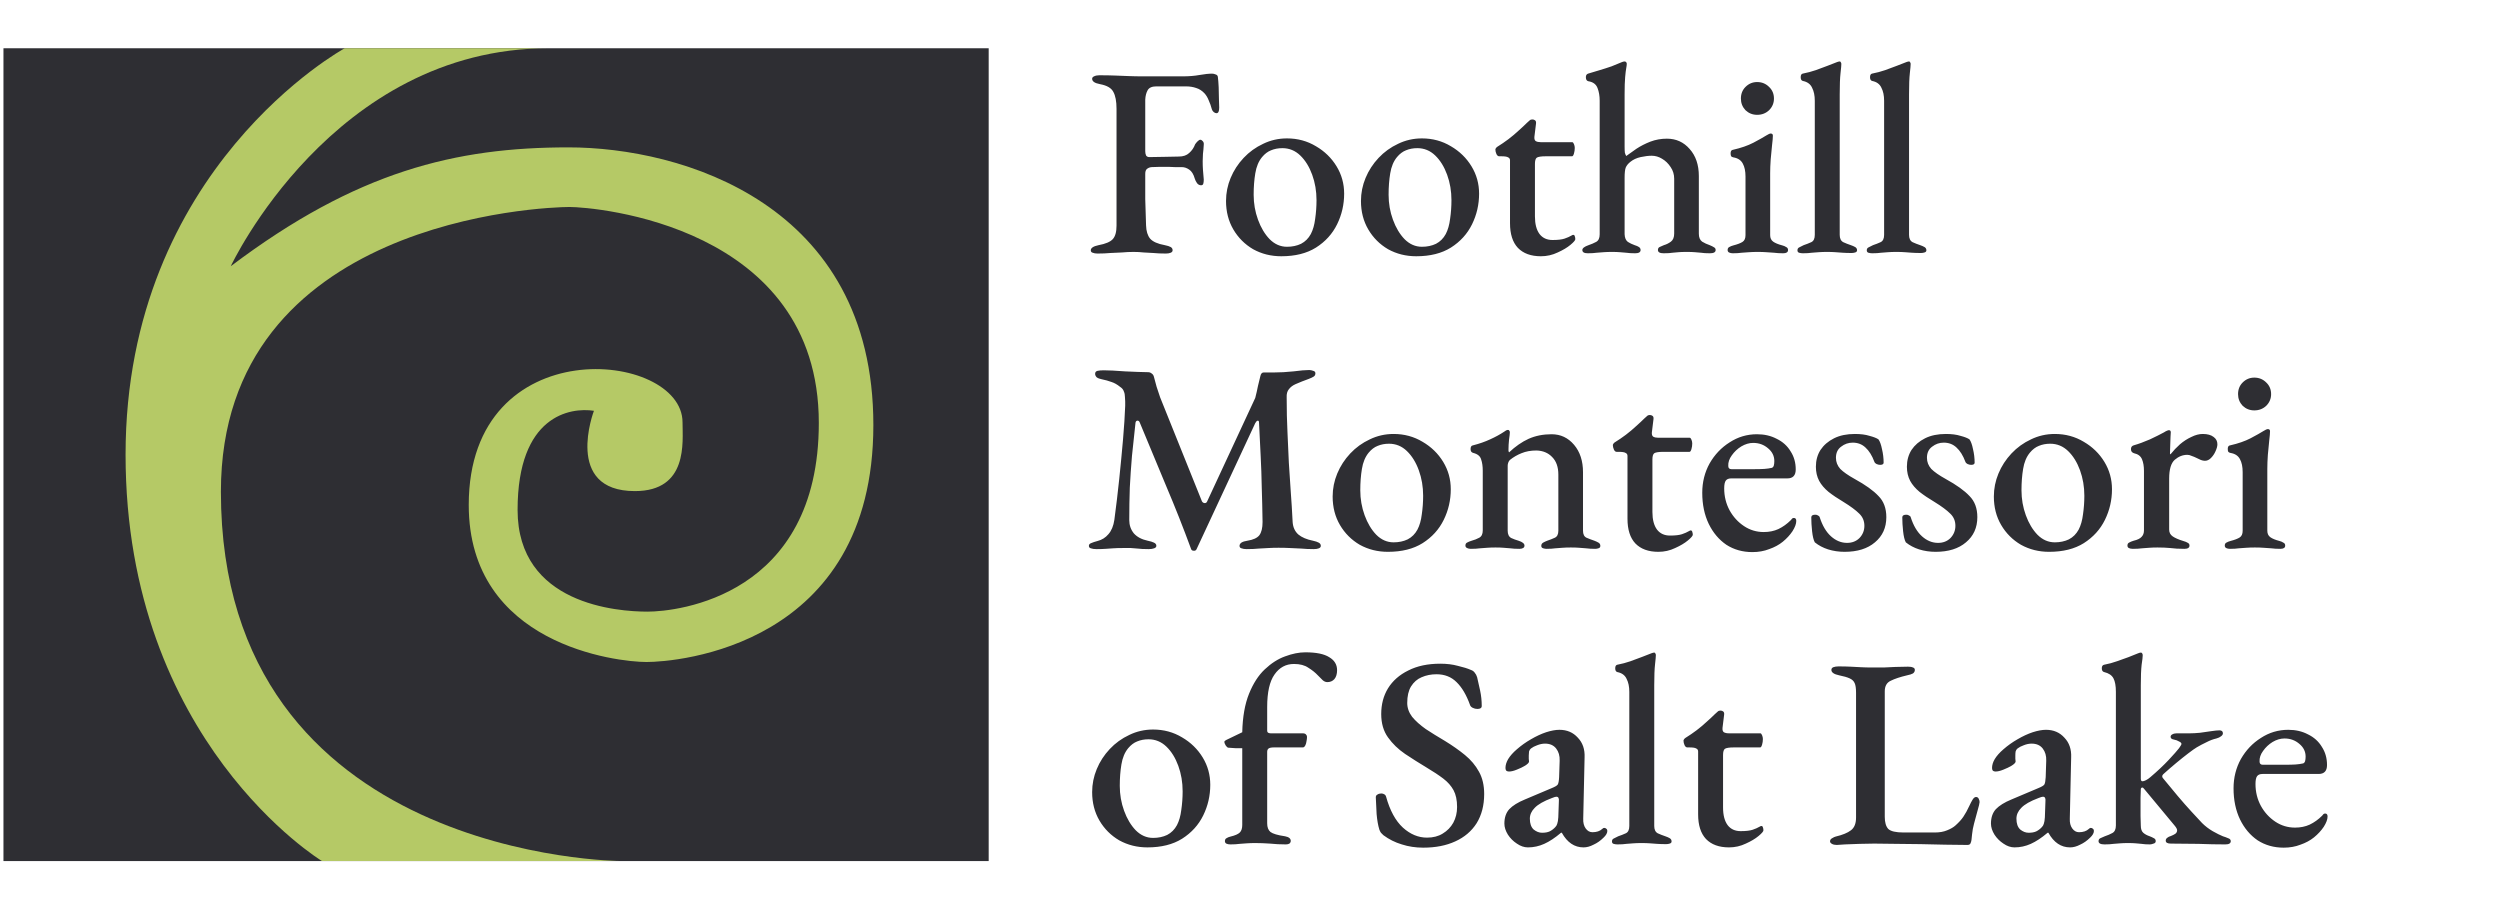 <svg width="203" height="73" viewBox="0 0 203 73" fill="none" xmlns="http://www.w3.org/2000/svg">
<path d="M80.281 3.919H0.281V69.919H80.281V3.919Z" fill="#2E2E33"/>
<path d="M27.991 3.919C27.991 3.919 10.196 13.603 10.196 36.917C10.196 60.235 26.142 69.915 26.142 69.915H50.41C50.41 69.915 17.937 69.811 17.937 39.923C17.937 17.756 44.263 16.807 46.239 16.807C48.215 16.807 66.488 18.252 66.488 34.342C66.488 48.422 55.007 49.665 52.575 49.665C50.142 49.665 42.028 49.085 42.028 41.405C42.028 33.72 46.309 33.062 48.228 33.356C48.228 33.356 45.734 39.877 51.552 39.877C55.895 39.877 55.422 35.882 55.422 34.296C55.422 28.458 38.062 26.674 38.062 41.003C38.062 52.36 50.093 53.755 52.501 53.755C54.909 53.755 70.917 52.534 70.917 34.515C70.917 16.497 55.299 11.967 46.161 11.967C37.023 11.967 28.974 13.889 18.738 21.618C18.738 21.618 27.001 3.919 44.538 3.919H27.991Z" fill="#B5C966"/>
<path d="M89.122 20.588C88.961 20.588 88.829 20.566 88.726 20.522C88.623 20.493 88.572 20.427 88.572 20.324C88.572 20.133 88.785 19.994 89.21 19.906C89.767 19.803 90.149 19.642 90.354 19.422C90.559 19.202 90.662 18.835 90.662 18.322V8.84C90.662 8.224 90.574 7.762 90.398 7.454C90.237 7.146 89.885 6.941 89.342 6.838C89.107 6.794 88.939 6.735 88.836 6.662C88.733 6.589 88.682 6.501 88.682 6.398C88.682 6.31 88.733 6.244 88.836 6.2C88.953 6.141 89.093 6.112 89.254 6.112C89.738 6.112 90.163 6.119 90.53 6.134C90.911 6.149 91.285 6.163 91.652 6.178C92.019 6.193 92.422 6.2 92.862 6.2C93.346 6.2 93.867 6.2 94.424 6.2C94.981 6.2 95.517 6.2 96.03 6.2C96.543 6.2 96.998 6.163 97.394 6.09C97.805 6.017 98.149 5.98 98.428 5.98C98.516 5.98 98.611 6.002 98.714 6.046C98.817 6.075 98.875 6.141 98.89 6.244C98.919 6.464 98.941 6.743 98.956 7.08C98.971 7.417 98.978 7.74 98.978 8.048C98.993 8.356 99 8.583 99 8.73C99 9.038 98.927 9.192 98.78 9.192C98.707 9.192 98.633 9.163 98.56 9.104C98.487 9.045 98.435 8.972 98.406 8.884C98.333 8.605 98.245 8.356 98.142 8.136C98.054 7.916 97.944 7.733 97.812 7.586C97.607 7.366 97.379 7.219 97.13 7.146C96.881 7.058 96.602 7.014 96.294 7.014H93.896C93.544 7.014 93.309 7.117 93.192 7.322C93.075 7.527 93.009 7.784 92.994 8.092C92.994 8.356 92.994 8.686 92.994 9.082C92.994 9.463 92.994 9.823 92.994 10.16C92.994 10.512 92.994 10.879 92.994 11.26C92.994 11.641 92.994 11.979 92.994 12.272C92.994 12.404 93.016 12.521 93.06 12.624C93.119 12.712 93.207 12.756 93.324 12.756C93.749 12.756 94.182 12.749 94.622 12.734C95.077 12.719 95.443 12.712 95.722 12.712C96.074 12.712 96.353 12.617 96.558 12.426C96.778 12.235 96.939 12.001 97.042 11.722C97.086 11.649 97.152 11.568 97.24 11.48C97.328 11.392 97.401 11.348 97.46 11.348C97.533 11.348 97.599 11.385 97.658 11.458C97.731 11.531 97.761 11.627 97.746 11.744C97.731 12.023 97.709 12.272 97.68 12.492C97.665 12.697 97.658 12.895 97.658 13.086C97.658 13.335 97.665 13.57 97.68 13.79C97.695 13.995 97.717 14.259 97.746 14.582C97.746 14.729 97.731 14.846 97.702 14.934C97.673 15.007 97.614 15.044 97.526 15.044C97.394 15.044 97.284 14.985 97.196 14.868C97.108 14.736 97.049 14.619 97.02 14.516C96.917 14.149 96.763 13.9 96.558 13.768C96.367 13.636 96.169 13.57 95.964 13.57C95.788 13.57 95.605 13.57 95.414 13.57C95.238 13.555 95.062 13.548 94.886 13.548C94.651 13.548 94.417 13.548 94.182 13.548C93.962 13.548 93.735 13.555 93.5 13.57C93.353 13.585 93.229 13.636 93.126 13.724C93.038 13.797 92.994 13.929 92.994 14.12C92.994 14.78 92.994 15.462 92.994 16.166C93.009 16.87 93.031 17.581 93.06 18.3C93.075 18.769 93.185 19.129 93.39 19.378C93.61 19.627 94.006 19.803 94.578 19.906C94.798 19.95 94.959 20.001 95.062 20.06C95.165 20.119 95.216 20.207 95.216 20.324C95.216 20.412 95.165 20.478 95.062 20.522C94.959 20.566 94.827 20.588 94.666 20.588C94.285 20.588 93.947 20.573 93.654 20.544C93.375 20.529 93.111 20.515 92.862 20.5C92.613 20.471 92.341 20.456 92.048 20.456C91.725 20.456 91.41 20.471 91.102 20.5C90.794 20.515 90.479 20.529 90.156 20.544C89.848 20.573 89.503 20.588 89.122 20.588ZM104.041 20.808C103.205 20.808 102.442 20.617 101.753 20.236C101.078 19.84 100.543 19.305 100.147 18.63C99.751 17.955 99.553 17.185 99.553 16.32C99.553 15.675 99.678 15.051 99.927 14.45C100.176 13.849 100.528 13.306 100.983 12.822C101.438 12.338 101.966 11.957 102.567 11.678C103.168 11.385 103.814 11.238 104.503 11.238C105.368 11.238 106.153 11.451 106.857 11.876C107.561 12.287 108.118 12.829 108.529 13.504C108.94 14.179 109.145 14.919 109.145 15.726C109.145 16.606 108.954 17.435 108.573 18.212C108.192 18.989 107.62 19.62 106.857 20.104C106.109 20.573 105.17 20.808 104.041 20.808ZM104.503 20.038C104.928 20.038 105.31 19.957 105.647 19.796C105.984 19.62 106.248 19.356 106.439 19.004C106.615 18.667 106.732 18.256 106.791 17.772C106.864 17.273 106.901 16.767 106.901 16.254C106.901 15.521 106.784 14.831 106.549 14.186C106.314 13.541 105.992 13.02 105.581 12.624C105.17 12.228 104.686 12.03 104.129 12.03C103.792 12.03 103.484 12.089 103.205 12.206C102.941 12.309 102.699 12.492 102.479 12.756C102.2 13.093 102.017 13.533 101.929 14.076C101.841 14.604 101.797 15.183 101.797 15.814C101.797 16.518 101.914 17.193 102.149 17.838C102.384 18.483 102.699 19.011 103.095 19.422C103.506 19.833 103.975 20.038 104.503 20.038ZM114.998 20.808C114.162 20.808 113.399 20.617 112.71 20.236C112.035 19.84 111.5 19.305 111.104 18.63C110.708 17.955 110.51 17.185 110.51 16.32C110.51 15.675 110.635 15.051 110.884 14.45C111.133 13.849 111.485 13.306 111.94 12.822C112.395 12.338 112.923 11.957 113.524 11.678C114.125 11.385 114.771 11.238 115.46 11.238C116.325 11.238 117.11 11.451 117.814 11.876C118.518 12.287 119.075 12.829 119.486 13.504C119.897 14.179 120.102 14.919 120.102 15.726C120.102 16.606 119.911 17.435 119.53 18.212C119.149 18.989 118.577 19.62 117.814 20.104C117.066 20.573 116.127 20.808 114.998 20.808ZM115.46 20.038C115.885 20.038 116.267 19.957 116.604 19.796C116.941 19.62 117.205 19.356 117.396 19.004C117.572 18.667 117.689 18.256 117.748 17.772C117.821 17.273 117.858 16.767 117.858 16.254C117.858 15.521 117.741 14.831 117.506 14.186C117.271 13.541 116.949 13.02 116.538 12.624C116.127 12.228 115.643 12.03 115.086 12.03C114.749 12.03 114.441 12.089 114.162 12.206C113.898 12.309 113.656 12.492 113.436 12.756C113.157 13.093 112.974 13.533 112.886 14.076C112.798 14.604 112.754 15.183 112.754 15.814C112.754 16.518 112.871 17.193 113.106 17.838C113.341 18.483 113.656 19.011 114.052 19.422C114.463 19.833 114.932 20.038 115.46 20.038ZM125.121 20.808C124.314 20.808 123.691 20.581 123.251 20.126C122.825 19.671 122.613 19.004 122.613 18.124V13.02C122.613 12.903 122.561 12.822 122.459 12.778C122.371 12.719 122.187 12.69 121.909 12.69H121.733C121.645 12.69 121.571 12.631 121.513 12.514C121.454 12.382 121.425 12.257 121.425 12.14C121.425 12.111 121.439 12.074 121.469 12.03C121.513 11.971 121.549 11.935 121.579 11.92C121.887 11.729 122.187 11.524 122.481 11.304C122.789 11.069 123.067 10.835 123.317 10.6C123.581 10.365 123.801 10.16 123.977 9.984C124.065 9.911 124.138 9.845 124.197 9.786C124.255 9.727 124.329 9.698 124.417 9.698C124.505 9.698 124.578 9.72 124.637 9.764C124.71 9.808 124.739 9.896 124.725 10.028L124.593 11.106C124.578 11.282 124.615 11.399 124.703 11.458C124.805 11.517 124.945 11.546 125.121 11.546H127.673C127.717 11.546 127.761 11.597 127.805 11.7C127.849 11.803 127.871 11.905 127.871 12.008C127.871 12.169 127.849 12.323 127.805 12.47C127.761 12.617 127.709 12.69 127.651 12.69H125.517C125.15 12.69 124.908 12.727 124.791 12.8C124.688 12.873 124.637 13.042 124.637 13.306V17.574C124.637 18.19 124.761 18.667 125.011 19.004C125.26 19.327 125.612 19.488 126.067 19.488C126.492 19.488 126.815 19.451 127.035 19.378C127.255 19.305 127.453 19.217 127.629 19.114C127.673 19.085 127.709 19.07 127.739 19.07C127.812 19.07 127.856 19.107 127.871 19.18C127.9 19.253 127.915 19.334 127.915 19.422C127.915 19.51 127.783 19.664 127.519 19.884C127.255 20.104 126.91 20.309 126.485 20.5C126.059 20.705 125.605 20.808 125.121 20.808ZM128.926 20.566C128.633 20.566 128.486 20.478 128.486 20.302C128.486 20.155 128.655 20.023 128.992 19.906C129.212 19.833 129.417 19.745 129.608 19.642C129.799 19.539 129.894 19.334 129.894 19.026V8.18C129.894 7.784 129.835 7.439 129.718 7.146C129.601 6.838 129.351 6.655 128.97 6.596C128.838 6.567 128.772 6.457 128.772 6.266C128.772 6.119 128.831 6.024 128.948 5.98C129.197 5.907 129.491 5.819 129.828 5.716C130.18 5.613 130.525 5.503 130.862 5.386C131.199 5.254 131.485 5.137 131.72 5.034C131.808 5.005 131.874 4.99 131.918 4.99C131.977 4.99 132.021 5.012 132.05 5.056C132.079 5.085 132.094 5.129 132.094 5.188C132.094 5.261 132.079 5.379 132.05 5.54C132.021 5.687 131.991 5.929 131.962 6.266C131.933 6.589 131.918 7.051 131.918 7.652V11.92C131.918 12.125 131.925 12.287 131.94 12.404C131.969 12.507 132.006 12.595 132.05 12.668C132.285 12.492 132.563 12.294 132.886 12.074C133.223 11.854 133.597 11.663 134.008 11.502C134.433 11.341 134.881 11.26 135.35 11.26C136.098 11.26 136.714 11.539 137.198 12.096C137.697 12.653 137.946 13.387 137.946 14.296V18.982C137.946 19.275 138.034 19.488 138.21 19.62C138.401 19.737 138.606 19.833 138.826 19.906C138.973 19.965 139.09 20.023 139.178 20.082C139.266 20.126 139.31 20.199 139.31 20.302C139.31 20.478 139.156 20.566 138.848 20.566C138.54 20.566 138.298 20.551 138.122 20.522C137.946 20.507 137.777 20.493 137.616 20.478C137.455 20.463 137.235 20.456 136.956 20.456C136.677 20.456 136.457 20.463 136.296 20.478C136.149 20.493 135.988 20.507 135.812 20.522C135.651 20.551 135.409 20.566 135.086 20.566C134.778 20.566 134.624 20.478 134.624 20.302C134.624 20.185 134.668 20.104 134.756 20.06C134.844 20.016 134.961 19.965 135.108 19.906C135.313 19.847 135.504 19.752 135.68 19.62C135.856 19.488 135.944 19.268 135.944 18.96V14.516C135.944 14.164 135.849 13.849 135.658 13.57C135.467 13.277 135.233 13.049 134.954 12.888C134.69 12.727 134.411 12.646 134.118 12.646C133.854 12.646 133.553 12.683 133.216 12.756C132.893 12.829 132.622 12.954 132.402 13.13C132.211 13.277 132.079 13.438 132.006 13.614C131.947 13.775 131.918 14.047 131.918 14.428V19.026C131.933 19.319 132.021 19.525 132.182 19.642C132.343 19.745 132.527 19.833 132.732 19.906C132.879 19.95 132.996 20.001 133.084 20.06C133.172 20.119 133.216 20.199 133.216 20.302C133.216 20.478 133.069 20.566 132.776 20.566C132.483 20.566 132.241 20.551 132.05 20.522C131.874 20.507 131.698 20.493 131.522 20.478C131.361 20.463 131.148 20.456 130.884 20.456C130.635 20.456 130.415 20.463 130.224 20.478C130.048 20.493 129.857 20.507 129.652 20.522C129.461 20.551 129.219 20.566 128.926 20.566ZM140.701 20.566C140.584 20.566 140.481 20.544 140.393 20.5C140.32 20.456 140.283 20.39 140.283 20.302C140.283 20.185 140.327 20.104 140.415 20.06C140.518 20.001 140.628 19.957 140.745 19.928C141.083 19.84 141.332 19.745 141.493 19.642C141.655 19.539 141.735 19.356 141.735 19.092V14.34C141.735 13.9 141.662 13.548 141.515 13.284C141.369 13.005 141.112 12.837 140.745 12.778C140.672 12.763 140.613 12.734 140.569 12.69C140.54 12.631 140.525 12.551 140.525 12.448C140.525 12.272 140.591 12.177 140.723 12.162C141.369 12.015 141.919 11.825 142.373 11.59C142.843 11.341 143.195 11.143 143.429 10.996C143.591 10.893 143.708 10.842 143.781 10.842C143.899 10.842 143.957 10.901 143.957 11.018C143.957 11.179 143.935 11.436 143.891 11.788C143.862 12.14 143.825 12.521 143.781 12.932C143.752 13.343 143.737 13.724 143.737 14.076V19.092C143.737 19.327 143.818 19.503 143.979 19.62C144.141 19.737 144.39 19.84 144.727 19.928C144.845 19.957 144.947 20.001 145.035 20.06C145.138 20.104 145.189 20.185 145.189 20.302C145.189 20.478 145.057 20.566 144.793 20.566C144.515 20.566 144.265 20.551 144.045 20.522C143.825 20.507 143.613 20.493 143.407 20.478C143.217 20.463 142.989 20.456 142.725 20.456C142.476 20.456 142.249 20.463 142.043 20.478C141.838 20.493 141.633 20.507 141.427 20.522C141.237 20.551 140.995 20.566 140.701 20.566ZM142.681 9.324C142.315 9.324 141.999 9.199 141.735 8.95C141.486 8.686 141.361 8.371 141.361 8.004C141.361 7.623 141.486 7.307 141.735 7.058C141.999 6.794 142.315 6.662 142.681 6.662C143.063 6.662 143.385 6.794 143.649 7.058C143.913 7.307 144.045 7.623 144.045 8.004C144.045 8.371 143.913 8.686 143.649 8.95C143.385 9.199 143.063 9.324 142.681 9.324ZM146.393 20.566C146.29 20.566 146.187 20.551 146.085 20.522C145.997 20.493 145.953 20.427 145.953 20.324C145.953 20.207 146.004 20.126 146.107 20.082C146.209 20.023 146.327 19.965 146.459 19.906C146.679 19.833 146.884 19.752 147.075 19.664C147.265 19.576 147.361 19.378 147.361 19.07V8.18C147.361 7.755 147.287 7.403 147.141 7.124C147.009 6.831 146.759 6.647 146.393 6.574C146.275 6.545 146.217 6.442 146.217 6.266C146.217 6.105 146.268 6.009 146.371 5.98C146.752 5.907 147.111 5.811 147.449 5.694C147.786 5.577 148.101 5.459 148.395 5.342C148.688 5.225 148.952 5.122 149.187 5.034C149.275 5.005 149.341 4.99 149.385 4.99C149.429 4.99 149.458 5.012 149.473 5.056C149.502 5.1 149.517 5.144 149.517 5.188C149.517 5.305 149.495 5.555 149.451 5.936C149.407 6.317 149.385 6.889 149.385 7.652V19.07C149.385 19.363 149.48 19.561 149.671 19.664C149.861 19.752 150.067 19.833 150.287 19.906C150.419 19.95 150.536 20.001 150.639 20.06C150.741 20.119 150.793 20.207 150.793 20.324C150.793 20.412 150.741 20.471 150.639 20.5C150.551 20.529 150.455 20.544 150.353 20.544C150.074 20.544 149.832 20.537 149.627 20.522C149.421 20.507 149.223 20.493 149.033 20.478C148.842 20.463 148.615 20.456 148.351 20.456C148.101 20.456 147.881 20.463 147.691 20.478C147.5 20.493 147.309 20.507 147.119 20.522C146.928 20.551 146.686 20.566 146.393 20.566ZM152.022 20.566C151.919 20.566 151.816 20.551 151.714 20.522C151.626 20.493 151.582 20.427 151.582 20.324C151.582 20.207 151.633 20.126 151.736 20.082C151.838 20.023 151.956 19.965 152.088 19.906C152.308 19.833 152.513 19.752 152.704 19.664C152.894 19.576 152.99 19.378 152.99 19.07V8.18C152.99 7.755 152.916 7.403 152.77 7.124C152.638 6.831 152.388 6.647 152.022 6.574C151.904 6.545 151.846 6.442 151.846 6.266C151.846 6.105 151.897 6.009 152 5.98C152.381 5.907 152.74 5.811 153.078 5.694C153.415 5.577 153.73 5.459 154.024 5.342C154.317 5.225 154.581 5.122 154.816 5.034C154.904 5.005 154.97 4.99 155.014 4.99C155.058 4.99 155.087 5.012 155.102 5.056C155.131 5.1 155.146 5.144 155.146 5.188C155.146 5.305 155.124 5.555 155.08 5.936C155.036 6.317 155.014 6.889 155.014 7.652V19.07C155.014 19.363 155.109 19.561 155.3 19.664C155.49 19.752 155.696 19.833 155.916 19.906C156.048 19.95 156.165 20.001 156.268 20.06C156.37 20.119 156.422 20.207 156.422 20.324C156.422 20.412 156.37 20.471 156.268 20.5C156.18 20.529 156.084 20.544 155.982 20.544C155.703 20.544 155.461 20.537 155.256 20.522C155.05 20.507 154.852 20.493 154.662 20.478C154.471 20.463 154.244 20.456 153.98 20.456C153.73 20.456 153.51 20.463 153.32 20.478C153.129 20.493 152.938 20.507 152.748 20.522C152.557 20.551 152.315 20.566 152.022 20.566ZM89.034 44.588C88.843 44.588 88.689 44.566 88.572 44.522C88.469 44.493 88.418 44.427 88.418 44.324C88.418 44.221 88.477 44.148 88.594 44.104C88.726 44.045 88.902 43.987 89.122 43.928C89.474 43.84 89.767 43.657 90.002 43.378C90.251 43.099 90.413 42.711 90.486 42.212C90.633 41.112 90.765 40.005 90.882 38.89C90.999 37.761 91.102 36.69 91.19 35.678C91.278 34.651 91.337 33.742 91.366 32.95C91.366 32.847 91.366 32.73 91.366 32.598C91.366 32.466 91.359 32.341 91.344 32.224C91.344 32.063 91.315 31.916 91.256 31.784C91.212 31.637 91.109 31.513 90.948 31.41C90.713 31.219 90.479 31.087 90.244 31.014C90.009 30.926 89.745 30.853 89.452 30.794C89.291 30.765 89.159 30.713 89.056 30.64C88.968 30.552 88.924 30.457 88.924 30.354C88.924 30.222 88.99 30.141 89.122 30.112C89.254 30.083 89.423 30.068 89.628 30.068C89.804 30.068 90.046 30.075 90.354 30.09C90.662 30.105 90.999 30.127 91.366 30.156C91.733 30.171 92.077 30.185 92.4 30.2C92.737 30.215 93.016 30.222 93.236 30.222C93.339 30.222 93.434 30.259 93.522 30.332C93.61 30.391 93.669 30.479 93.698 30.596C93.771 30.86 93.845 31.131 93.918 31.41C94.006 31.689 94.101 31.975 94.204 32.268L97.592 40.694C97.636 40.782 97.702 40.833 97.79 40.848C97.893 40.863 97.966 40.826 98.01 40.738L101.926 32.312C102.014 31.975 102.087 31.652 102.146 31.344C102.219 31.021 102.285 30.75 102.344 30.53C102.388 30.339 102.476 30.244 102.608 30.244H103.444C103.943 30.244 104.471 30.215 105.028 30.156C105.585 30.083 106.011 30.046 106.304 30.046C106.407 30.046 106.517 30.068 106.634 30.112C106.751 30.141 106.81 30.207 106.81 30.31C106.81 30.427 106.766 30.515 106.678 30.574C106.59 30.633 106.451 30.699 106.26 30.772C106.099 30.831 105.923 30.897 105.732 30.97C105.541 31.043 105.365 31.117 105.204 31.19C104.969 31.293 104.786 31.432 104.654 31.608C104.522 31.769 104.463 31.989 104.478 32.268C104.478 33.309 104.5 34.263 104.544 35.128C104.588 35.979 104.625 36.793 104.654 37.57C104.698 38.347 104.749 39.125 104.808 39.902C104.867 40.679 104.918 41.508 104.962 42.388C104.991 42.813 105.145 43.151 105.424 43.4C105.703 43.635 106.099 43.803 106.612 43.906C106.817 43.95 106.971 44.001 107.074 44.06C107.191 44.119 107.25 44.207 107.25 44.324C107.25 44.412 107.199 44.478 107.096 44.522C106.993 44.566 106.854 44.588 106.678 44.588C106.311 44.588 105.974 44.573 105.666 44.544C105.358 44.529 105.05 44.515 104.742 44.5C104.449 44.485 104.141 44.478 103.818 44.478C103.525 44.478 103.253 44.485 103.004 44.5C102.755 44.515 102.491 44.529 102.212 44.544C101.933 44.573 101.603 44.588 101.222 44.588C101.061 44.588 100.921 44.566 100.804 44.522C100.701 44.493 100.65 44.427 100.65 44.324C100.65 44.221 100.701 44.133 100.804 44.06C100.921 43.987 101.083 43.935 101.288 43.906C101.757 43.833 102.08 43.686 102.256 43.466C102.432 43.231 102.52 42.872 102.52 42.388C102.505 41.376 102.483 40.437 102.454 39.572C102.439 38.707 102.41 37.856 102.366 37.02C102.322 36.169 102.278 35.275 102.234 34.336C102.234 34.204 102.197 34.145 102.124 34.16C102.065 34.16 101.999 34.226 101.926 34.358L97.174 44.566C97.13 44.683 97.049 44.735 96.932 44.72C96.815 44.72 96.741 44.669 96.712 44.566C96.081 42.85 95.414 41.163 94.71 39.506C94.021 37.834 93.295 36.089 92.532 34.27C92.488 34.182 92.422 34.145 92.334 34.16C92.261 34.175 92.217 34.233 92.202 34.336C92.099 35.26 92.004 36.155 91.916 37.02C91.843 37.885 91.784 38.743 91.74 39.594C91.711 40.445 91.696 41.325 91.696 42.234C91.696 42.645 91.821 43.004 92.07 43.312C92.334 43.605 92.708 43.803 93.192 43.906C93.412 43.95 93.581 44.001 93.698 44.06C93.83 44.119 93.896 44.207 93.896 44.324C93.896 44.412 93.837 44.478 93.72 44.522C93.603 44.566 93.456 44.588 93.28 44.588C92.884 44.588 92.583 44.573 92.378 44.544C92.173 44.529 91.989 44.515 91.828 44.5C91.667 44.5 91.439 44.5 91.146 44.5C90.867 44.5 90.618 44.507 90.398 44.522C90.193 44.537 89.98 44.551 89.76 44.566C89.555 44.581 89.313 44.588 89.034 44.588ZM112.699 44.808C111.863 44.808 111.101 44.617 110.411 44.236C109.737 43.84 109.201 43.305 108.805 42.63C108.409 41.955 108.211 41.185 108.211 40.32C108.211 39.675 108.336 39.051 108.585 38.45C108.835 37.849 109.187 37.306 109.641 36.822C110.096 36.338 110.624 35.957 111.225 35.678C111.827 35.385 112.472 35.238 113.161 35.238C114.027 35.238 114.811 35.451 115.515 35.876C116.219 36.287 116.777 36.829 117.187 37.504C117.598 38.179 117.803 38.919 117.803 39.726C117.803 40.606 117.613 41.435 117.231 42.212C116.85 42.989 116.278 43.62 115.515 44.104C114.767 44.573 113.829 44.808 112.699 44.808ZM113.161 44.038C113.587 44.038 113.968 43.957 114.305 43.796C114.643 43.62 114.907 43.356 115.097 43.004C115.273 42.667 115.391 42.256 115.449 41.772C115.523 41.273 115.559 40.767 115.559 40.254C115.559 39.521 115.442 38.831 115.207 38.186C114.973 37.541 114.65 37.02 114.239 36.624C113.829 36.228 113.345 36.03 112.787 36.03C112.45 36.03 112.142 36.089 111.863 36.206C111.599 36.309 111.357 36.492 111.137 36.756C110.859 37.093 110.675 37.533 110.587 38.076C110.499 38.604 110.455 39.183 110.455 39.814C110.455 40.518 110.573 41.193 110.807 41.838C111.042 42.483 111.357 43.011 111.753 43.422C112.164 43.833 112.633 44.038 113.161 44.038ZM119.432 44.566C119.315 44.566 119.212 44.544 119.124 44.5C119.036 44.456 118.992 44.39 118.992 44.302C118.992 44.185 119.036 44.104 119.124 44.06C119.227 44.001 119.352 43.95 119.498 43.906C119.718 43.847 119.924 43.767 120.114 43.664C120.305 43.561 120.4 43.363 120.4 43.07V38.23C120.4 37.863 120.356 37.555 120.268 37.306C120.195 37.042 119.982 36.866 119.63 36.778C119.572 36.763 119.52 36.734 119.476 36.69C119.432 36.631 119.41 36.558 119.41 36.47C119.41 36.279 119.476 36.177 119.608 36.162C120.122 36.03 120.584 35.869 120.994 35.678C121.42 35.487 121.808 35.275 122.16 35.04C122.204 35.011 122.248 34.981 122.292 34.952C122.351 34.923 122.402 34.908 122.446 34.908C122.505 34.908 122.542 34.93 122.556 34.974C122.586 35.003 122.6 35.047 122.6 35.106C122.6 35.209 122.578 35.407 122.534 35.7C122.505 35.993 122.49 36.243 122.49 36.448C122.49 36.507 122.49 36.565 122.49 36.624C122.505 36.683 122.52 36.719 122.534 36.734C123.048 36.25 123.576 35.883 124.118 35.634C124.676 35.385 125.299 35.26 125.988 35.26C126.722 35.26 127.33 35.546 127.814 36.118C128.298 36.69 128.54 37.431 128.54 38.34V43.092C128.54 43.385 128.636 43.576 128.826 43.664C129.032 43.752 129.244 43.833 129.464 43.906C129.582 43.95 129.692 44.001 129.794 44.06C129.897 44.119 129.948 44.207 129.948 44.324C129.948 44.427 129.897 44.493 129.794 44.522C129.706 44.551 129.618 44.566 129.53 44.566C129.237 44.566 128.988 44.551 128.782 44.522C128.592 44.507 128.401 44.493 128.21 44.478C128.034 44.463 127.814 44.456 127.55 44.456C127.301 44.456 127.081 44.463 126.89 44.478C126.7 44.493 126.502 44.507 126.296 44.522C126.106 44.551 125.864 44.566 125.57 44.566C125.497 44.566 125.409 44.551 125.306 44.522C125.204 44.493 125.152 44.427 125.152 44.324C125.152 44.207 125.204 44.119 125.306 44.06C125.409 44.001 125.519 43.95 125.636 43.906C125.856 43.833 126.062 43.752 126.252 43.664C126.443 43.576 126.538 43.385 126.538 43.092V38.538C126.538 37.922 126.37 37.445 126.032 37.108C125.71 36.771 125.284 36.595 124.756 36.58C124.302 36.58 123.898 36.653 123.546 36.8C123.209 36.932 122.894 37.115 122.6 37.35C122.542 37.409 122.498 37.482 122.468 37.57C122.439 37.658 122.424 37.739 122.424 37.812V43.092C122.424 43.385 122.52 43.583 122.71 43.686C122.901 43.774 123.099 43.847 123.304 43.906C123.627 44.009 123.788 44.141 123.788 44.302C123.788 44.39 123.752 44.456 123.678 44.5C123.605 44.544 123.502 44.566 123.37 44.566C123.077 44.566 122.828 44.551 122.622 44.522C122.432 44.507 122.248 44.493 122.072 44.478C121.911 44.463 121.698 44.456 121.434 44.456C121.185 44.456 120.965 44.463 120.774 44.478C120.584 44.493 120.386 44.507 120.18 44.522C119.975 44.551 119.726 44.566 119.432 44.566ZM134.66 44.808C133.853 44.808 133.23 44.581 132.79 44.126C132.364 43.671 132.152 43.004 132.152 42.124V37.02C132.152 36.903 132.1 36.822 131.998 36.778C131.91 36.719 131.726 36.69 131.448 36.69H131.272C131.184 36.69 131.11 36.631 131.052 36.514C130.993 36.382 130.964 36.257 130.964 36.14C130.964 36.111 130.978 36.074 131.008 36.03C131.052 35.971 131.088 35.935 131.118 35.92C131.426 35.729 131.726 35.524 132.02 35.304C132.328 35.069 132.606 34.835 132.856 34.6C133.12 34.365 133.34 34.16 133.516 33.984C133.604 33.911 133.677 33.845 133.736 33.786C133.794 33.727 133.868 33.698 133.956 33.698C134.044 33.698 134.117 33.72 134.176 33.764C134.249 33.808 134.278 33.896 134.264 34.028L134.132 35.106C134.117 35.282 134.154 35.399 134.242 35.458C134.344 35.517 134.484 35.546 134.66 35.546H137.212C137.256 35.546 137.3 35.597 137.344 35.7C137.388 35.803 137.41 35.905 137.41 36.008C137.41 36.169 137.388 36.323 137.344 36.47C137.3 36.617 137.248 36.69 137.19 36.69H135.056C134.689 36.69 134.447 36.727 134.33 36.8C134.227 36.873 134.176 37.042 134.176 37.306V41.574C134.176 42.19 134.3 42.667 134.55 43.004C134.799 43.327 135.151 43.488 135.606 43.488C136.031 43.488 136.354 43.451 136.574 43.378C136.794 43.305 136.992 43.217 137.168 43.114C137.212 43.085 137.248 43.07 137.278 43.07C137.351 43.07 137.395 43.107 137.41 43.18C137.439 43.253 137.454 43.334 137.454 43.422C137.454 43.51 137.322 43.664 137.058 43.884C136.794 44.104 136.449 44.309 136.024 44.5C135.598 44.705 135.144 44.808 134.66 44.808ZM142.293 44.83C141.501 44.83 140.797 44.632 140.181 44.236C139.58 43.825 139.103 43.261 138.751 42.542C138.399 41.809 138.223 40.965 138.223 40.012C138.223 39.147 138.421 38.355 138.817 37.636C139.228 36.917 139.77 36.345 140.445 35.92C141.12 35.48 141.86 35.26 142.667 35.26C143.268 35.26 143.804 35.385 144.273 35.634C144.757 35.869 145.131 36.206 145.395 36.646C145.674 37.071 145.813 37.563 145.813 38.12C145.813 38.604 145.586 38.846 145.131 38.846H140.577C140.372 38.846 140.225 38.905 140.137 39.022C140.049 39.139 140.005 39.352 140.005 39.66C140.005 40.305 140.152 40.899 140.445 41.442C140.738 41.97 141.127 42.395 141.611 42.718C142.095 43.041 142.63 43.202 143.217 43.202C143.657 43.202 144.053 43.121 144.405 42.96C144.772 42.784 145.109 42.542 145.417 42.234C145.461 42.175 145.498 42.131 145.527 42.102C145.571 42.073 145.615 42.058 145.659 42.058C145.791 42.058 145.857 42.139 145.857 42.3C145.857 42.535 145.754 42.813 145.549 43.136C145.344 43.444 145.08 43.73 144.757 43.994C144.449 44.243 144.082 44.441 143.657 44.588C143.246 44.749 142.792 44.83 142.293 44.83ZM140.599 38.098H142.359C142.74 38.098 143.041 38.091 143.261 38.076C143.481 38.061 143.686 38.032 143.877 37.988C143.95 37.959 144.002 37.9 144.031 37.812C144.06 37.709 144.075 37.585 144.075 37.438C144.075 37.027 143.906 36.683 143.569 36.404C143.232 36.111 142.828 35.964 142.359 35.964C142.036 35.964 141.714 36.059 141.391 36.25C141.083 36.441 140.826 36.683 140.621 36.976C140.416 37.255 140.32 37.541 140.335 37.834C140.335 38.01 140.423 38.098 140.599 38.098ZM149.782 44.808C149.312 44.808 148.865 44.742 148.44 44.61C148.029 44.478 147.67 44.287 147.362 44.038C147.259 43.847 147.186 43.547 147.142 43.136C147.098 42.725 147.076 42.351 147.076 42.014C147.076 41.867 147.186 41.794 147.406 41.794C147.494 41.794 147.567 41.816 147.626 41.86C147.699 41.889 147.743 41.933 147.758 41.992C147.978 42.681 148.286 43.202 148.682 43.554C149.078 43.906 149.51 44.082 149.98 44.082C150.39 44.082 150.728 43.95 150.992 43.686C151.256 43.407 151.388 43.077 151.388 42.696C151.388 42.3 151.248 41.97 150.97 41.706C150.691 41.427 150.266 41.112 149.694 40.76C149.224 40.481 148.821 40.21 148.484 39.946C148.146 39.667 147.89 39.367 147.714 39.044C147.538 38.707 147.45 38.325 147.45 37.9C147.45 37.387 147.574 36.932 147.824 36.536C148.088 36.14 148.454 35.825 148.924 35.59C149.393 35.355 149.958 35.238 150.618 35.238C151.087 35.238 151.483 35.289 151.806 35.392C152.143 35.48 152.385 35.575 152.532 35.678C152.649 35.839 152.744 36.103 152.818 36.47C152.906 36.837 152.95 37.203 152.95 37.57C152.95 37.687 152.854 37.746 152.664 37.746C152.576 37.746 152.48 37.724 152.378 37.68C152.29 37.636 152.231 37.577 152.202 37.504C152.011 36.991 151.769 36.602 151.476 36.338C151.197 36.074 150.852 35.942 150.442 35.942C150.09 35.942 149.774 36.052 149.496 36.272C149.217 36.477 149.078 36.778 149.078 37.174C149.078 37.511 149.195 37.812 149.43 38.076C149.679 38.325 150.068 38.597 150.596 38.89C151.476 39.374 152.121 39.836 152.532 40.276C152.957 40.701 153.17 41.273 153.17 41.992C153.17 42.843 152.862 43.525 152.245 44.038C151.644 44.551 150.823 44.808 149.782 44.808ZM157.172 44.808C156.703 44.808 156.255 44.742 155.83 44.61C155.419 44.478 155.06 44.287 154.752 44.038C154.649 43.847 154.576 43.547 154.532 43.136C154.488 42.725 154.466 42.351 154.466 42.014C154.466 41.867 154.576 41.794 154.796 41.794C154.884 41.794 154.957 41.816 155.016 41.86C155.089 41.889 155.133 41.933 155.148 41.992C155.368 42.681 155.676 43.202 156.072 43.554C156.468 43.906 156.901 44.082 157.37 44.082C157.781 44.082 158.118 43.95 158.382 43.686C158.646 43.407 158.778 43.077 158.778 42.696C158.778 42.3 158.639 41.97 158.36 41.706C158.081 41.427 157.656 41.112 157.084 40.76C156.615 40.481 156.211 40.21 155.874 39.946C155.537 39.667 155.28 39.367 155.104 39.044C154.928 38.707 154.84 38.325 154.84 37.9C154.84 37.387 154.965 36.932 155.214 36.536C155.478 36.14 155.845 35.825 156.314 35.59C156.783 35.355 157.348 35.238 158.008 35.238C158.477 35.238 158.873 35.289 159.196 35.392C159.533 35.48 159.775 35.575 159.922 35.678C160.039 35.839 160.135 36.103 160.208 36.47C160.296 36.837 160.34 37.203 160.34 37.57C160.34 37.687 160.245 37.746 160.054 37.746C159.966 37.746 159.871 37.724 159.768 37.68C159.68 37.636 159.621 37.577 159.592 37.504C159.401 36.991 159.159 36.602 158.866 36.338C158.587 36.074 158.243 35.942 157.832 35.942C157.48 35.942 157.165 36.052 156.886 36.272C156.607 36.477 156.468 36.778 156.468 37.174C156.468 37.511 156.585 37.812 156.82 38.076C157.069 38.325 157.458 38.597 157.986 38.89C158.866 39.374 159.511 39.836 159.922 40.276C160.347 40.701 160.56 41.273 160.56 41.992C160.56 42.843 160.252 43.525 159.636 44.038C159.035 44.551 158.213 44.808 157.172 44.808ZM166.389 44.808C165.553 44.808 164.79 44.617 164.101 44.236C163.426 43.84 162.891 43.305 162.495 42.63C162.099 41.955 161.901 41.185 161.901 40.32C161.901 39.675 162.025 39.051 162.275 38.45C162.524 37.849 162.876 37.306 163.331 36.822C163.785 36.338 164.313 35.957 164.915 35.678C165.516 35.385 166.161 35.238 166.851 35.238C167.716 35.238 168.501 35.451 169.205 35.876C169.909 36.287 170.466 36.829 170.877 37.504C171.287 38.179 171.493 38.919 171.493 39.726C171.493 40.606 171.302 41.435 170.921 42.212C170.539 42.989 169.967 43.62 169.205 44.104C168.457 44.573 167.518 44.808 166.389 44.808ZM166.851 44.038C167.276 44.038 167.657 43.957 167.995 43.796C168.332 43.62 168.596 43.356 168.787 43.004C168.963 42.667 169.08 42.256 169.139 41.772C169.212 41.273 169.249 40.767 169.249 40.254C169.249 39.521 169.131 38.831 168.897 38.186C168.662 37.541 168.339 37.02 167.929 36.624C167.518 36.228 167.034 36.03 166.477 36.03C166.139 36.03 165.831 36.089 165.553 36.206C165.289 36.309 165.047 36.492 164.827 36.756C164.548 37.093 164.365 37.533 164.277 38.076C164.189 38.604 164.145 39.183 164.145 39.814C164.145 40.518 164.262 41.193 164.497 41.838C164.731 42.483 165.047 43.011 165.443 43.422C165.853 43.833 166.323 44.038 166.851 44.038ZM173.188 44.566C173.056 44.566 172.946 44.544 172.858 44.5C172.784 44.456 172.748 44.39 172.748 44.302C172.748 44.185 172.792 44.104 172.88 44.06C172.982 44.001 173.107 43.95 173.254 43.906C173.562 43.833 173.774 43.73 173.892 43.598C174.024 43.466 174.09 43.29 174.09 43.07V38.23C174.09 37.863 174.038 37.555 173.936 37.306C173.833 37.042 173.613 36.873 173.276 36.8C173.217 36.785 173.158 36.749 173.1 36.69C173.056 36.631 173.034 36.558 173.034 36.47C173.034 36.309 173.107 36.206 173.254 36.162C173.664 36.045 174.104 35.883 174.574 35.678C175.043 35.458 175.424 35.267 175.718 35.106C175.806 35.047 175.886 35.003 175.96 34.974C176.033 34.945 176.084 34.93 176.114 34.93C176.216 34.93 176.268 34.989 176.268 35.106C176.268 35.165 176.26 35.289 176.246 35.48C176.246 35.671 176.238 35.883 176.224 36.118C176.209 36.353 176.202 36.58 176.202 36.8C176.202 36.859 176.216 36.888 176.246 36.888C176.48 36.595 176.737 36.323 177.016 36.074C177.309 35.825 177.617 35.627 177.94 35.48C178.262 35.319 178.57 35.238 178.864 35.238C179.245 35.238 179.538 35.319 179.744 35.48C179.949 35.627 180.052 35.825 180.052 36.074C180.052 36.235 180 36.426 179.898 36.646C179.81 36.851 179.685 37.035 179.524 37.196C179.377 37.343 179.216 37.416 179.04 37.416C178.937 37.416 178.827 37.394 178.71 37.35C178.592 37.291 178.468 37.233 178.336 37.174C178.218 37.115 178.094 37.064 177.962 37.02C177.844 36.961 177.727 36.932 177.61 36.932C177.243 36.932 176.906 37.064 176.598 37.328C176.29 37.592 176.136 38.105 176.136 38.868V43.004C176.136 43.239 176.231 43.422 176.422 43.554C176.612 43.686 176.898 43.811 177.28 43.928C177.441 43.972 177.566 44.023 177.654 44.082C177.742 44.126 177.786 44.199 177.786 44.302C177.786 44.478 177.646 44.566 177.368 44.566C176.928 44.566 176.546 44.544 176.224 44.5C175.916 44.471 175.571 44.456 175.19 44.456C174.94 44.456 174.72 44.463 174.53 44.478C174.339 44.493 174.141 44.507 173.936 44.522C173.73 44.551 173.481 44.566 173.188 44.566ZM181.07 44.566C180.953 44.566 180.85 44.544 180.762 44.5C180.689 44.456 180.652 44.39 180.652 44.302C180.652 44.185 180.696 44.104 180.784 44.06C180.887 44.001 180.997 43.957 181.114 43.928C181.452 43.84 181.701 43.745 181.862 43.642C182.024 43.539 182.104 43.356 182.104 43.092V38.34C182.104 37.9 182.031 37.548 181.884 37.284C181.738 37.005 181.481 36.837 181.114 36.778C181.041 36.763 180.982 36.734 180.938 36.69C180.909 36.631 180.894 36.551 180.894 36.448C180.894 36.272 180.96 36.177 181.092 36.162C181.738 36.015 182.288 35.825 182.742 35.59C183.212 35.341 183.564 35.143 183.798 34.996C183.96 34.893 184.077 34.842 184.15 34.842C184.268 34.842 184.326 34.901 184.326 35.018C184.326 35.179 184.304 35.436 184.26 35.788C184.231 36.14 184.194 36.521 184.15 36.932C184.121 37.343 184.106 37.724 184.106 38.076V43.092C184.106 43.327 184.187 43.503 184.348 43.62C184.51 43.737 184.759 43.84 185.096 43.928C185.214 43.957 185.316 44.001 185.404 44.06C185.507 44.104 185.558 44.185 185.558 44.302C185.558 44.478 185.426 44.566 185.162 44.566C184.884 44.566 184.634 44.551 184.414 44.522C184.194 44.507 183.982 44.493 183.776 44.478C183.586 44.463 183.358 44.456 183.094 44.456C182.845 44.456 182.618 44.463 182.412 44.478C182.207 44.493 182.002 44.507 181.796 44.522C181.606 44.551 181.364 44.566 181.07 44.566ZM183.05 33.324C182.684 33.324 182.368 33.199 182.104 32.95C181.855 32.686 181.73 32.371 181.73 32.004C181.73 31.623 181.855 31.307 182.104 31.058C182.368 30.794 182.684 30.662 183.05 30.662C183.432 30.662 183.754 30.794 184.018 31.058C184.282 31.307 184.414 31.623 184.414 32.004C184.414 32.371 184.282 32.686 184.018 32.95C183.754 33.199 183.432 33.324 183.05 33.324ZM93.17 68.808C92.334 68.808 91.571 68.617 90.882 68.236C90.207 67.84 89.672 67.305 89.276 66.63C88.88 65.955 88.682 65.185 88.682 64.32C88.682 63.675 88.807 63.051 89.056 62.45C89.305 61.849 89.657 61.306 90.112 60.822C90.567 60.338 91.095 59.957 91.696 59.678C92.297 59.385 92.943 59.238 93.632 59.238C94.497 59.238 95.282 59.451 95.986 59.876C96.69 60.287 97.247 60.829 97.658 61.504C98.069 62.179 98.274 62.919 98.274 63.726C98.274 64.606 98.083 65.435 97.702 66.212C97.321 66.989 96.749 67.62 95.986 68.104C95.238 68.573 94.299 68.808 93.17 68.808ZM93.632 68.038C94.057 68.038 94.439 67.957 94.776 67.796C95.113 67.62 95.377 67.356 95.568 67.004C95.744 66.667 95.861 66.256 95.92 65.772C95.993 65.273 96.03 64.767 96.03 64.254C96.03 63.521 95.913 62.831 95.678 62.186C95.443 61.541 95.121 61.02 94.71 60.624C94.299 60.228 93.815 60.03 93.258 60.03C92.921 60.03 92.613 60.089 92.334 60.206C92.07 60.309 91.828 60.492 91.608 60.756C91.329 61.093 91.146 61.533 91.058 62.076C90.97 62.604 90.926 63.183 90.926 63.814C90.926 64.518 91.043 65.193 91.278 65.838C91.513 66.483 91.828 67.011 92.224 67.422C92.635 67.833 93.104 68.038 93.632 68.038ZM99.903 68.566C99.771 68.566 99.661 68.544 99.573 68.5C99.5 68.456 99.463 68.39 99.463 68.302C99.463 68.185 99.507 68.104 99.595 68.06C99.683 68.001 99.793 67.957 99.925 67.928C100.292 67.84 100.541 67.73 100.673 67.598C100.805 67.466 100.871 67.261 100.871 66.982V60.756C100.724 60.756 100.556 60.756 100.365 60.756C100.174 60.741 99.962 60.727 99.727 60.712C99.668 60.697 99.602 60.639 99.529 60.536C99.456 60.419 99.419 60.316 99.419 60.228C99.419 60.199 99.441 60.169 99.485 60.14C99.529 60.111 99.566 60.089 99.595 60.074C99.83 59.957 100.042 59.854 100.233 59.766C100.438 59.663 100.651 59.561 100.871 59.458C100.9 58.211 101.084 57.17 101.421 56.334C101.758 55.498 102.184 54.838 102.697 54.354C103.225 53.855 103.775 53.503 104.347 53.298C104.934 53.078 105.484 52.968 105.997 52.968C106.877 52.968 107.522 53.1 107.933 53.364C108.358 53.613 108.571 53.965 108.571 54.42C108.571 54.728 108.498 54.97 108.351 55.146C108.204 55.307 108.014 55.388 107.779 55.388C107.647 55.388 107.522 55.337 107.405 55.234C107.288 55.117 107.156 54.985 107.009 54.838C106.804 54.618 106.547 54.413 106.239 54.222C105.946 54.017 105.557 53.914 105.073 53.914C104.413 53.914 103.885 54.2 103.489 54.772C103.093 55.329 102.895 56.209 102.895 57.412V59.304C102.895 59.407 102.924 59.473 102.983 59.502C103.042 59.531 103.108 59.546 103.181 59.546H105.821C105.909 59.546 105.982 59.575 106.041 59.634C106.1 59.693 106.129 59.759 106.129 59.832C106.129 59.949 106.114 60.074 106.085 60.206C106.07 60.323 106.041 60.426 105.997 60.514C105.938 60.631 105.872 60.69 105.799 60.69H103.445C103.21 60.69 103.056 60.727 102.983 60.8C102.924 60.859 102.895 60.947 102.895 61.064V66.85C102.895 67.173 102.983 67.407 103.159 67.554C103.35 67.701 103.746 67.818 104.347 67.906C104.655 67.965 104.809 68.089 104.809 68.28C104.809 68.368 104.772 68.441 104.699 68.5C104.626 68.544 104.53 68.566 104.413 68.566C103.973 68.566 103.54 68.544 103.115 68.5C102.704 68.471 102.308 68.456 101.927 68.456C101.678 68.456 101.45 68.463 101.245 68.478C101.054 68.493 100.856 68.507 100.651 68.522C100.446 68.551 100.196 68.566 99.903 68.566ZM115.565 68.83C114.949 68.83 114.369 68.742 113.827 68.566C113.284 68.405 112.785 68.155 112.331 67.818C112.272 67.759 112.206 67.693 112.133 67.62C112.074 67.532 112.03 67.444 112.001 67.356C111.898 67.019 111.825 66.601 111.781 66.102C111.751 65.589 111.729 65.134 111.715 64.738C111.715 64.635 111.759 64.562 111.847 64.518C111.935 64.459 112.037 64.43 112.155 64.43C112.257 64.43 112.338 64.452 112.397 64.496C112.47 64.525 112.521 64.591 112.551 64.694C112.859 65.809 113.313 66.645 113.915 67.202C114.516 67.745 115.169 68.016 115.873 68.016C116.371 68.016 116.797 67.906 117.149 67.686C117.515 67.466 117.801 67.173 118.007 66.806C118.212 66.425 118.315 65.999 118.315 65.53C118.315 64.973 118.219 64.518 118.029 64.166C117.838 63.814 117.559 63.499 117.193 63.22C116.826 62.941 116.371 62.641 115.829 62.318C115.242 61.966 114.663 61.599 114.091 61.218C113.533 60.837 113.071 60.389 112.705 59.876C112.338 59.363 112.155 58.732 112.155 57.984C112.155 57.192 112.338 56.495 112.705 55.894C113.086 55.278 113.636 54.794 114.355 54.442C115.073 54.075 115.939 53.892 116.951 53.892C117.479 53.892 117.955 53.951 118.381 54.068C118.821 54.171 119.173 54.281 119.437 54.398C119.569 54.442 119.671 54.515 119.745 54.618C119.833 54.721 119.899 54.845 119.943 54.992C120.016 55.3 120.097 55.659 120.185 56.07C120.273 56.481 120.317 56.899 120.317 57.324C120.317 57.485 120.199 57.566 119.965 57.566C119.833 57.566 119.708 57.537 119.591 57.478C119.473 57.419 119.4 57.346 119.371 57.258C119.077 56.437 118.711 55.813 118.271 55.388C117.845 54.963 117.303 54.75 116.643 54.75C116.203 54.75 115.799 54.831 115.433 54.992C115.081 55.139 114.795 55.388 114.575 55.74C114.369 56.077 114.267 56.525 114.267 57.082C114.267 57.478 114.399 57.852 114.663 58.204C114.941 58.541 115.308 58.871 115.763 59.194C116.232 59.502 116.753 59.825 117.325 60.162C117.926 60.529 118.469 60.91 118.953 61.306C119.437 61.702 119.818 62.157 120.097 62.67C120.375 63.169 120.515 63.77 120.515 64.474C120.515 65.398 120.309 66.19 119.899 66.85C119.488 67.495 118.909 67.987 118.161 68.324C117.427 68.661 116.562 68.83 115.565 68.83ZM124.07 68.808C123.762 68.808 123.462 68.705 123.168 68.5C122.875 68.309 122.633 68.067 122.442 67.774C122.252 67.466 122.156 67.165 122.156 66.872C122.156 66.388 122.288 65.999 122.552 65.706C122.831 65.413 123.256 65.149 123.828 64.914L125.962 64.012C126.256 63.895 126.432 63.792 126.49 63.704C126.549 63.601 126.586 63.403 126.6 63.11L126.644 61.768C126.659 61.372 126.564 61.042 126.358 60.778C126.153 60.514 125.852 60.382 125.456 60.382C125.251 60.382 125.038 60.426 124.818 60.514C124.613 60.587 124.444 60.675 124.312 60.778C124.239 60.837 124.188 60.917 124.158 61.02C124.144 61.123 124.136 61.233 124.136 61.35C124.136 61.423 124.136 61.511 124.136 61.614C124.151 61.702 124.158 61.775 124.158 61.834C124.158 61.922 124.056 62.032 123.85 62.164C123.66 62.281 123.432 62.391 123.168 62.494C122.919 62.597 122.706 62.648 122.53 62.648C122.442 62.648 122.369 62.626 122.31 62.582C122.266 62.523 122.244 62.45 122.244 62.362C122.244 62.127 122.318 61.885 122.464 61.636C122.626 61.372 122.86 61.108 123.168 60.844C123.52 60.536 123.902 60.265 124.312 60.03C124.738 59.781 125.148 59.59 125.544 59.458C125.955 59.326 126.314 59.26 126.622 59.26C127.238 59.26 127.737 59.473 128.118 59.898C128.514 60.309 128.698 60.844 128.668 61.504L128.558 66.476C128.544 66.799 128.61 67.063 128.756 67.268C128.903 67.473 129.086 67.576 129.306 67.576C129.644 67.576 129.908 67.488 130.098 67.312C130.157 67.253 130.208 67.224 130.252 67.224C130.326 67.224 130.384 67.246 130.428 67.29C130.487 67.334 130.516 67.393 130.516 67.466C130.516 67.642 130.414 67.825 130.208 68.016C129.959 68.265 129.688 68.456 129.394 68.588C129.116 68.735 128.844 68.808 128.58 68.808C127.847 68.808 127.26 68.412 126.82 67.62H126.754C126.27 68.031 125.816 68.331 125.39 68.522C124.965 68.713 124.525 68.808 124.07 68.808ZM125.214 67.62C125.464 67.62 125.669 67.583 125.83 67.51C126.006 67.422 126.16 67.305 126.292 67.158C126.366 67.085 126.417 66.997 126.446 66.894C126.49 66.777 126.52 66.601 126.534 66.366L126.578 65.112C126.593 64.965 126.586 64.863 126.556 64.804C126.527 64.731 126.468 64.694 126.38 64.694C126.351 64.694 126.307 64.701 126.248 64.716C126.19 64.731 126.109 64.76 126.006 64.804C125.346 65.053 124.884 65.317 124.62 65.596C124.356 65.86 124.224 66.153 124.224 66.476C124.224 66.872 124.327 67.165 124.532 67.356C124.752 67.532 124.98 67.62 125.214 67.62ZM131.332 68.566C131.229 68.566 131.127 68.551 131.024 68.522C130.936 68.493 130.892 68.427 130.892 68.324C130.892 68.207 130.943 68.126 131.046 68.082C131.149 68.023 131.266 67.965 131.398 67.906C131.618 67.833 131.823 67.752 132.014 67.664C132.205 67.576 132.3 67.378 132.3 67.07V56.18C132.3 55.755 132.227 55.403 132.08 55.124C131.948 54.831 131.699 54.647 131.332 54.574C131.215 54.545 131.156 54.442 131.156 54.266C131.156 54.105 131.207 54.009 131.31 53.98C131.691 53.907 132.051 53.811 132.388 53.694C132.725 53.577 133.041 53.459 133.334 53.342C133.627 53.225 133.891 53.122 134.126 53.034C134.214 53.005 134.28 52.99 134.324 52.99C134.368 52.99 134.397 53.012 134.412 53.056C134.441 53.1 134.456 53.144 134.456 53.188C134.456 53.305 134.434 53.555 134.39 53.936C134.346 54.317 134.324 54.889 134.324 55.652V67.07C134.324 67.363 134.419 67.561 134.61 67.664C134.801 67.752 135.006 67.833 135.226 67.906C135.358 67.95 135.475 68.001 135.578 68.06C135.681 68.119 135.732 68.207 135.732 68.324C135.732 68.412 135.681 68.471 135.578 68.5C135.49 68.529 135.395 68.544 135.292 68.544C135.013 68.544 134.771 68.537 134.566 68.522C134.361 68.507 134.163 68.493 133.972 68.478C133.781 68.463 133.554 68.456 133.29 68.456C133.041 68.456 132.821 68.463 132.63 68.478C132.439 68.493 132.249 68.507 132.058 68.522C131.867 68.551 131.625 68.566 131.332 68.566ZM140.396 68.808C139.589 68.808 138.966 68.581 138.526 68.126C138.101 67.671 137.888 67.004 137.888 66.124V61.02C137.888 60.903 137.837 60.822 137.734 60.778C137.646 60.719 137.463 60.69 137.184 60.69H137.008C136.92 60.69 136.847 60.631 136.788 60.514C136.729 60.382 136.7 60.257 136.7 60.14C136.7 60.111 136.715 60.074 136.744 60.03C136.788 59.971 136.825 59.935 136.854 59.92C137.162 59.729 137.463 59.524 137.756 59.304C138.064 59.069 138.343 58.835 138.592 58.6C138.856 58.365 139.076 58.16 139.252 57.984C139.34 57.911 139.413 57.845 139.472 57.786C139.531 57.727 139.604 57.698 139.692 57.698C139.78 57.698 139.853 57.72 139.912 57.764C139.985 57.808 140.015 57.896 140 58.028L139.868 59.106C139.853 59.282 139.89 59.399 139.978 59.458C140.081 59.517 140.22 59.546 140.396 59.546H142.948C142.992 59.546 143.036 59.597 143.08 59.7C143.124 59.803 143.146 59.905 143.146 60.008C143.146 60.169 143.124 60.323 143.08 60.47C143.036 60.617 142.985 60.69 142.926 60.69H140.792C140.425 60.69 140.183 60.727 140.066 60.8C139.963 60.873 139.912 61.042 139.912 61.306V65.574C139.912 66.19 140.037 66.667 140.286 67.004C140.535 67.327 140.887 67.488 141.342 67.488C141.767 67.488 142.09 67.451 142.31 67.378C142.53 67.305 142.728 67.217 142.904 67.114C142.948 67.085 142.985 67.07 143.014 67.07C143.087 67.07 143.131 67.107 143.146 67.18C143.175 67.253 143.19 67.334 143.19 67.422C143.19 67.51 143.058 67.664 142.794 67.884C142.53 68.104 142.185 68.309 141.76 68.5C141.335 68.705 140.88 68.808 140.396 68.808ZM149.149 68.61C148.987 68.61 148.855 68.581 148.753 68.522C148.65 68.463 148.599 68.397 148.599 68.324C148.599 68.207 148.657 68.119 148.775 68.06C148.892 67.987 148.987 67.943 149.061 67.928C149.618 67.796 150.029 67.627 150.293 67.422C150.571 67.217 150.711 66.872 150.711 66.388V56.246C150.711 55.894 150.674 55.637 150.601 55.476C150.527 55.3 150.388 55.168 150.183 55.08C149.992 54.992 149.713 54.911 149.347 54.838C148.921 54.75 148.709 54.603 148.709 54.398C148.709 54.295 148.76 54.222 148.863 54.178C148.98 54.134 149.119 54.112 149.281 54.112C149.647 54.112 149.977 54.119 150.271 54.134C150.564 54.149 150.843 54.163 151.107 54.178C151.371 54.193 151.664 54.2 151.987 54.2C152.324 54.2 152.647 54.2 152.955 54.2C153.263 54.185 153.578 54.171 153.901 54.156C154.223 54.141 154.568 54.134 154.935 54.134C155.111 54.134 155.243 54.156 155.331 54.2C155.433 54.229 155.485 54.295 155.485 54.398C155.485 54.515 155.433 54.611 155.331 54.684C155.228 54.743 155.067 54.794 154.847 54.838C154.289 54.97 153.849 55.117 153.527 55.278C153.204 55.425 153.043 55.711 153.043 56.136V66.322C153.043 66.777 153.138 67.107 153.329 67.312C153.534 67.503 153.945 67.598 154.561 67.598H157.113C157.494 67.598 157.824 67.539 158.103 67.422C158.396 67.305 158.623 67.173 158.785 67.026C159.063 66.777 159.276 66.542 159.423 66.322C159.584 66.087 159.753 65.779 159.929 65.398C160.002 65.237 160.083 65.083 160.171 64.936C160.259 64.789 160.354 64.716 160.457 64.716C160.559 64.716 160.633 64.767 160.677 64.87C160.721 64.958 160.743 65.046 160.743 65.134C160.743 65.163 160.735 65.2 160.721 65.244C160.706 65.288 160.699 65.332 160.699 65.376C160.596 65.772 160.501 66.124 160.413 66.432C160.325 66.74 160.251 67.033 160.193 67.312C160.149 67.591 160.112 67.891 160.083 68.214C160.068 68.317 160.039 68.412 159.995 68.5C159.951 68.573 159.87 68.61 159.753 68.61C159.181 68.61 158.572 68.603 157.927 68.588C157.281 68.573 156.629 68.559 155.969 68.544C155.309 68.544 154.656 68.537 154.011 68.522C153.38 68.507 152.771 68.5 152.185 68.5C151.833 68.5 151.437 68.507 150.997 68.522C150.571 68.537 150.175 68.551 149.809 68.566C149.457 68.595 149.237 68.61 149.149 68.61ZM163.58 68.808C163.272 68.808 162.971 68.705 162.678 68.5C162.385 68.309 162.143 68.067 161.952 67.774C161.761 67.466 161.666 67.165 161.666 66.872C161.666 66.388 161.798 65.999 162.062 65.706C162.341 65.413 162.766 65.149 163.338 64.914L165.472 64.012C165.765 63.895 165.941 63.792 166 63.704C166.059 63.601 166.095 63.403 166.11 63.11L166.154 61.768C166.169 61.372 166.073 61.042 165.868 60.778C165.663 60.514 165.362 60.382 164.966 60.382C164.761 60.382 164.548 60.426 164.328 60.514C164.123 60.587 163.954 60.675 163.822 60.778C163.749 60.837 163.697 60.917 163.668 61.02C163.653 61.123 163.646 61.233 163.646 61.35C163.646 61.423 163.646 61.511 163.646 61.614C163.661 61.702 163.668 61.775 163.668 61.834C163.668 61.922 163.565 62.032 163.36 62.164C163.169 62.281 162.942 62.391 162.678 62.494C162.429 62.597 162.216 62.648 162.04 62.648C161.952 62.648 161.879 62.626 161.82 62.582C161.776 62.523 161.754 62.45 161.754 62.362C161.754 62.127 161.827 61.885 161.974 61.636C162.135 61.372 162.37 61.108 162.678 60.844C163.03 60.536 163.411 60.265 163.822 60.03C164.247 59.781 164.658 59.59 165.054 59.458C165.465 59.326 165.824 59.26 166.132 59.26C166.748 59.26 167.247 59.473 167.628 59.898C168.024 60.309 168.207 60.844 168.178 61.504L168.068 66.476C168.053 66.799 168.119 67.063 168.266 67.268C168.413 67.473 168.596 67.576 168.816 67.576C169.153 67.576 169.417 67.488 169.608 67.312C169.667 67.253 169.718 67.224 169.762 67.224C169.835 67.224 169.894 67.246 169.938 67.29C169.997 67.334 170.026 67.393 170.026 67.466C170.026 67.642 169.923 67.825 169.718 68.016C169.469 68.265 169.197 68.456 168.904 68.588C168.625 68.735 168.354 68.808 168.09 68.808C167.357 68.808 166.77 68.412 166.33 67.62H166.264C165.78 68.031 165.325 68.331 164.9 68.522C164.475 68.713 164.035 68.808 163.58 68.808ZM164.724 67.62C164.973 67.62 165.179 67.583 165.34 67.51C165.516 67.422 165.67 67.305 165.802 67.158C165.875 67.085 165.927 66.997 165.956 66.894C166 66.777 166.029 66.601 166.044 66.366L166.088 65.112C166.103 64.965 166.095 64.863 166.066 64.804C166.037 64.731 165.978 64.694 165.89 64.694C165.861 64.694 165.817 64.701 165.758 64.716C165.699 64.731 165.619 64.76 165.516 64.804C164.856 65.053 164.394 65.317 164.13 65.596C163.866 65.86 163.734 66.153 163.734 66.476C163.734 66.872 163.837 67.165 164.042 67.356C164.262 67.532 164.489 67.62 164.724 67.62ZM170.886 68.566C170.563 68.566 170.402 68.478 170.402 68.302C170.402 68.185 170.453 68.104 170.556 68.06C170.659 68.016 170.776 67.965 170.908 67.906C171.128 67.833 171.333 67.745 171.524 67.642C171.715 67.539 171.81 67.334 171.81 67.026V56.18C171.81 55.696 171.744 55.329 171.612 55.08C171.48 54.831 171.231 54.662 170.864 54.574C170.732 54.545 170.666 54.442 170.666 54.266C170.666 54.105 170.725 54.009 170.842 53.98C171.223 53.907 171.575 53.811 171.898 53.694C172.235 53.577 172.543 53.467 172.822 53.364C173.115 53.247 173.372 53.144 173.592 53.056C173.695 53.012 173.775 52.99 173.834 52.99C173.893 52.99 173.929 53.012 173.944 53.056C173.973 53.085 173.988 53.137 173.988 53.21C173.988 53.342 173.959 53.599 173.9 53.98C173.856 54.361 173.834 54.919 173.834 55.652V63.22C173.834 63.367 173.878 63.44 173.966 63.44C174.039 63.44 174.135 63.411 174.252 63.352C174.369 63.293 174.487 63.213 174.604 63.11C175.191 62.611 175.689 62.142 176.1 61.702C176.511 61.262 176.789 60.947 176.936 60.756C176.995 60.668 177.039 60.602 177.068 60.558C177.112 60.499 177.134 60.448 177.134 60.404C177.134 60.331 177.068 60.265 176.936 60.206C176.819 60.133 176.679 60.081 176.518 60.052C176.342 60.023 176.254 59.949 176.254 59.832C176.254 59.744 176.298 59.678 176.386 59.634C176.489 59.575 176.606 59.546 176.738 59.546H177.816C178.051 59.546 178.322 59.531 178.63 59.502C178.953 59.458 179.261 59.414 179.554 59.37C179.847 59.326 180.067 59.304 180.214 59.304C180.405 59.304 180.5 59.385 180.5 59.546C180.5 59.634 180.449 59.715 180.346 59.788C180.258 59.861 180.133 59.92 179.972 59.964C179.708 60.023 179.437 60.125 179.158 60.272C178.879 60.404 178.615 60.543 178.366 60.69C178.219 60.778 177.992 60.939 177.684 61.174C177.376 61.409 177.046 61.673 176.694 61.966C176.342 62.259 176.012 62.545 175.704 62.824C175.616 62.897 175.572 62.971 175.572 63.044C175.572 63.073 175.579 63.103 175.594 63.132C175.623 63.161 175.645 63.191 175.66 63.22C176.041 63.689 176.43 64.159 176.826 64.628C177.222 65.097 177.596 65.523 177.948 65.904C178.3 66.285 178.586 66.593 178.806 66.828C179.055 67.077 179.341 67.297 179.664 67.488C180.001 67.679 180.28 67.818 180.5 67.906C180.647 67.95 180.786 68.001 180.918 68.06C181.065 68.104 181.138 68.185 181.138 68.302C181.138 68.478 180.991 68.566 180.698 68.566C180.009 68.566 179.283 68.551 178.52 68.522C177.772 68.507 177.024 68.5 176.276 68.5C175.997 68.5 175.858 68.419 175.858 68.258C175.858 68.17 175.895 68.097 175.968 68.038C176.056 67.965 176.159 67.913 176.276 67.884C176.423 67.825 176.54 67.767 176.628 67.708C176.731 67.635 176.782 67.539 176.782 67.422C176.782 67.378 176.767 67.327 176.738 67.268C176.709 67.209 176.665 67.143 176.606 67.07L174.12 64.078C174.061 63.99 174.003 63.946 173.944 63.946C173.871 63.961 173.834 64.012 173.834 64.1C173.819 64.32 173.812 64.547 173.812 64.782C173.812 65.017 173.812 65.259 173.812 65.508C173.812 65.743 173.812 65.999 173.812 66.278C173.812 66.542 173.819 66.799 173.834 67.048C173.834 67.312 173.9 67.503 174.032 67.62C174.164 67.737 174.34 67.833 174.56 67.906C174.677 67.95 174.787 68.001 174.89 68.06C174.993 68.104 175.044 68.185 175.044 68.302C175.044 68.405 174.985 68.471 174.868 68.5C174.751 68.544 174.655 68.566 174.582 68.566C174.303 68.566 174.076 68.551 173.9 68.522C173.724 68.507 173.563 68.493 173.416 68.478C173.269 68.463 173.064 68.456 172.8 68.456C172.551 68.456 172.338 68.463 172.162 68.478C171.986 68.493 171.803 68.507 171.612 68.522C171.421 68.551 171.179 68.566 170.886 68.566ZM185.434 68.83C184.642 68.83 183.938 68.632 183.322 68.236C182.72 67.825 182.244 67.261 181.892 66.542C181.54 65.809 181.364 64.965 181.364 64.012C181.364 63.147 181.562 62.355 181.958 61.636C182.368 60.917 182.911 60.345 183.586 59.92C184.26 59.48 185.001 59.26 185.808 59.26C186.409 59.26 186.944 59.385 187.414 59.634C187.898 59.869 188.272 60.206 188.536 60.646C188.814 61.071 188.954 61.563 188.954 62.12C188.954 62.604 188.726 62.846 188.272 62.846H183.718C183.512 62.846 183.366 62.905 183.278 63.022C183.19 63.139 183.146 63.352 183.146 63.66C183.146 64.305 183.292 64.899 183.586 65.442C183.879 65.97 184.268 66.395 184.752 66.718C185.236 67.041 185.771 67.202 186.358 67.202C186.798 67.202 187.194 67.121 187.546 66.96C187.912 66.784 188.25 66.542 188.558 66.234C188.602 66.175 188.638 66.131 188.668 66.102C188.712 66.073 188.756 66.058 188.8 66.058C188.932 66.058 188.998 66.139 188.998 66.3C188.998 66.535 188.895 66.813 188.69 67.136C188.484 67.444 188.22 67.73 187.898 67.994C187.59 68.243 187.223 68.441 186.798 68.588C186.387 68.749 185.932 68.83 185.434 68.83ZM183.74 62.098H185.5C185.881 62.098 186.182 62.091 186.402 62.076C186.622 62.061 186.827 62.032 187.018 61.988C187.091 61.959 187.142 61.9 187.172 61.812C187.201 61.709 187.216 61.585 187.216 61.438C187.216 61.027 187.047 60.683 186.71 60.404C186.372 60.111 185.969 59.964 185.5 59.964C185.177 59.964 184.854 60.059 184.532 60.25C184.224 60.441 183.967 60.683 183.762 60.976C183.556 61.255 183.461 61.541 183.476 61.834C183.476 62.01 183.564 62.098 183.74 62.098Z" fill="#2E2E33"/>
</svg>
